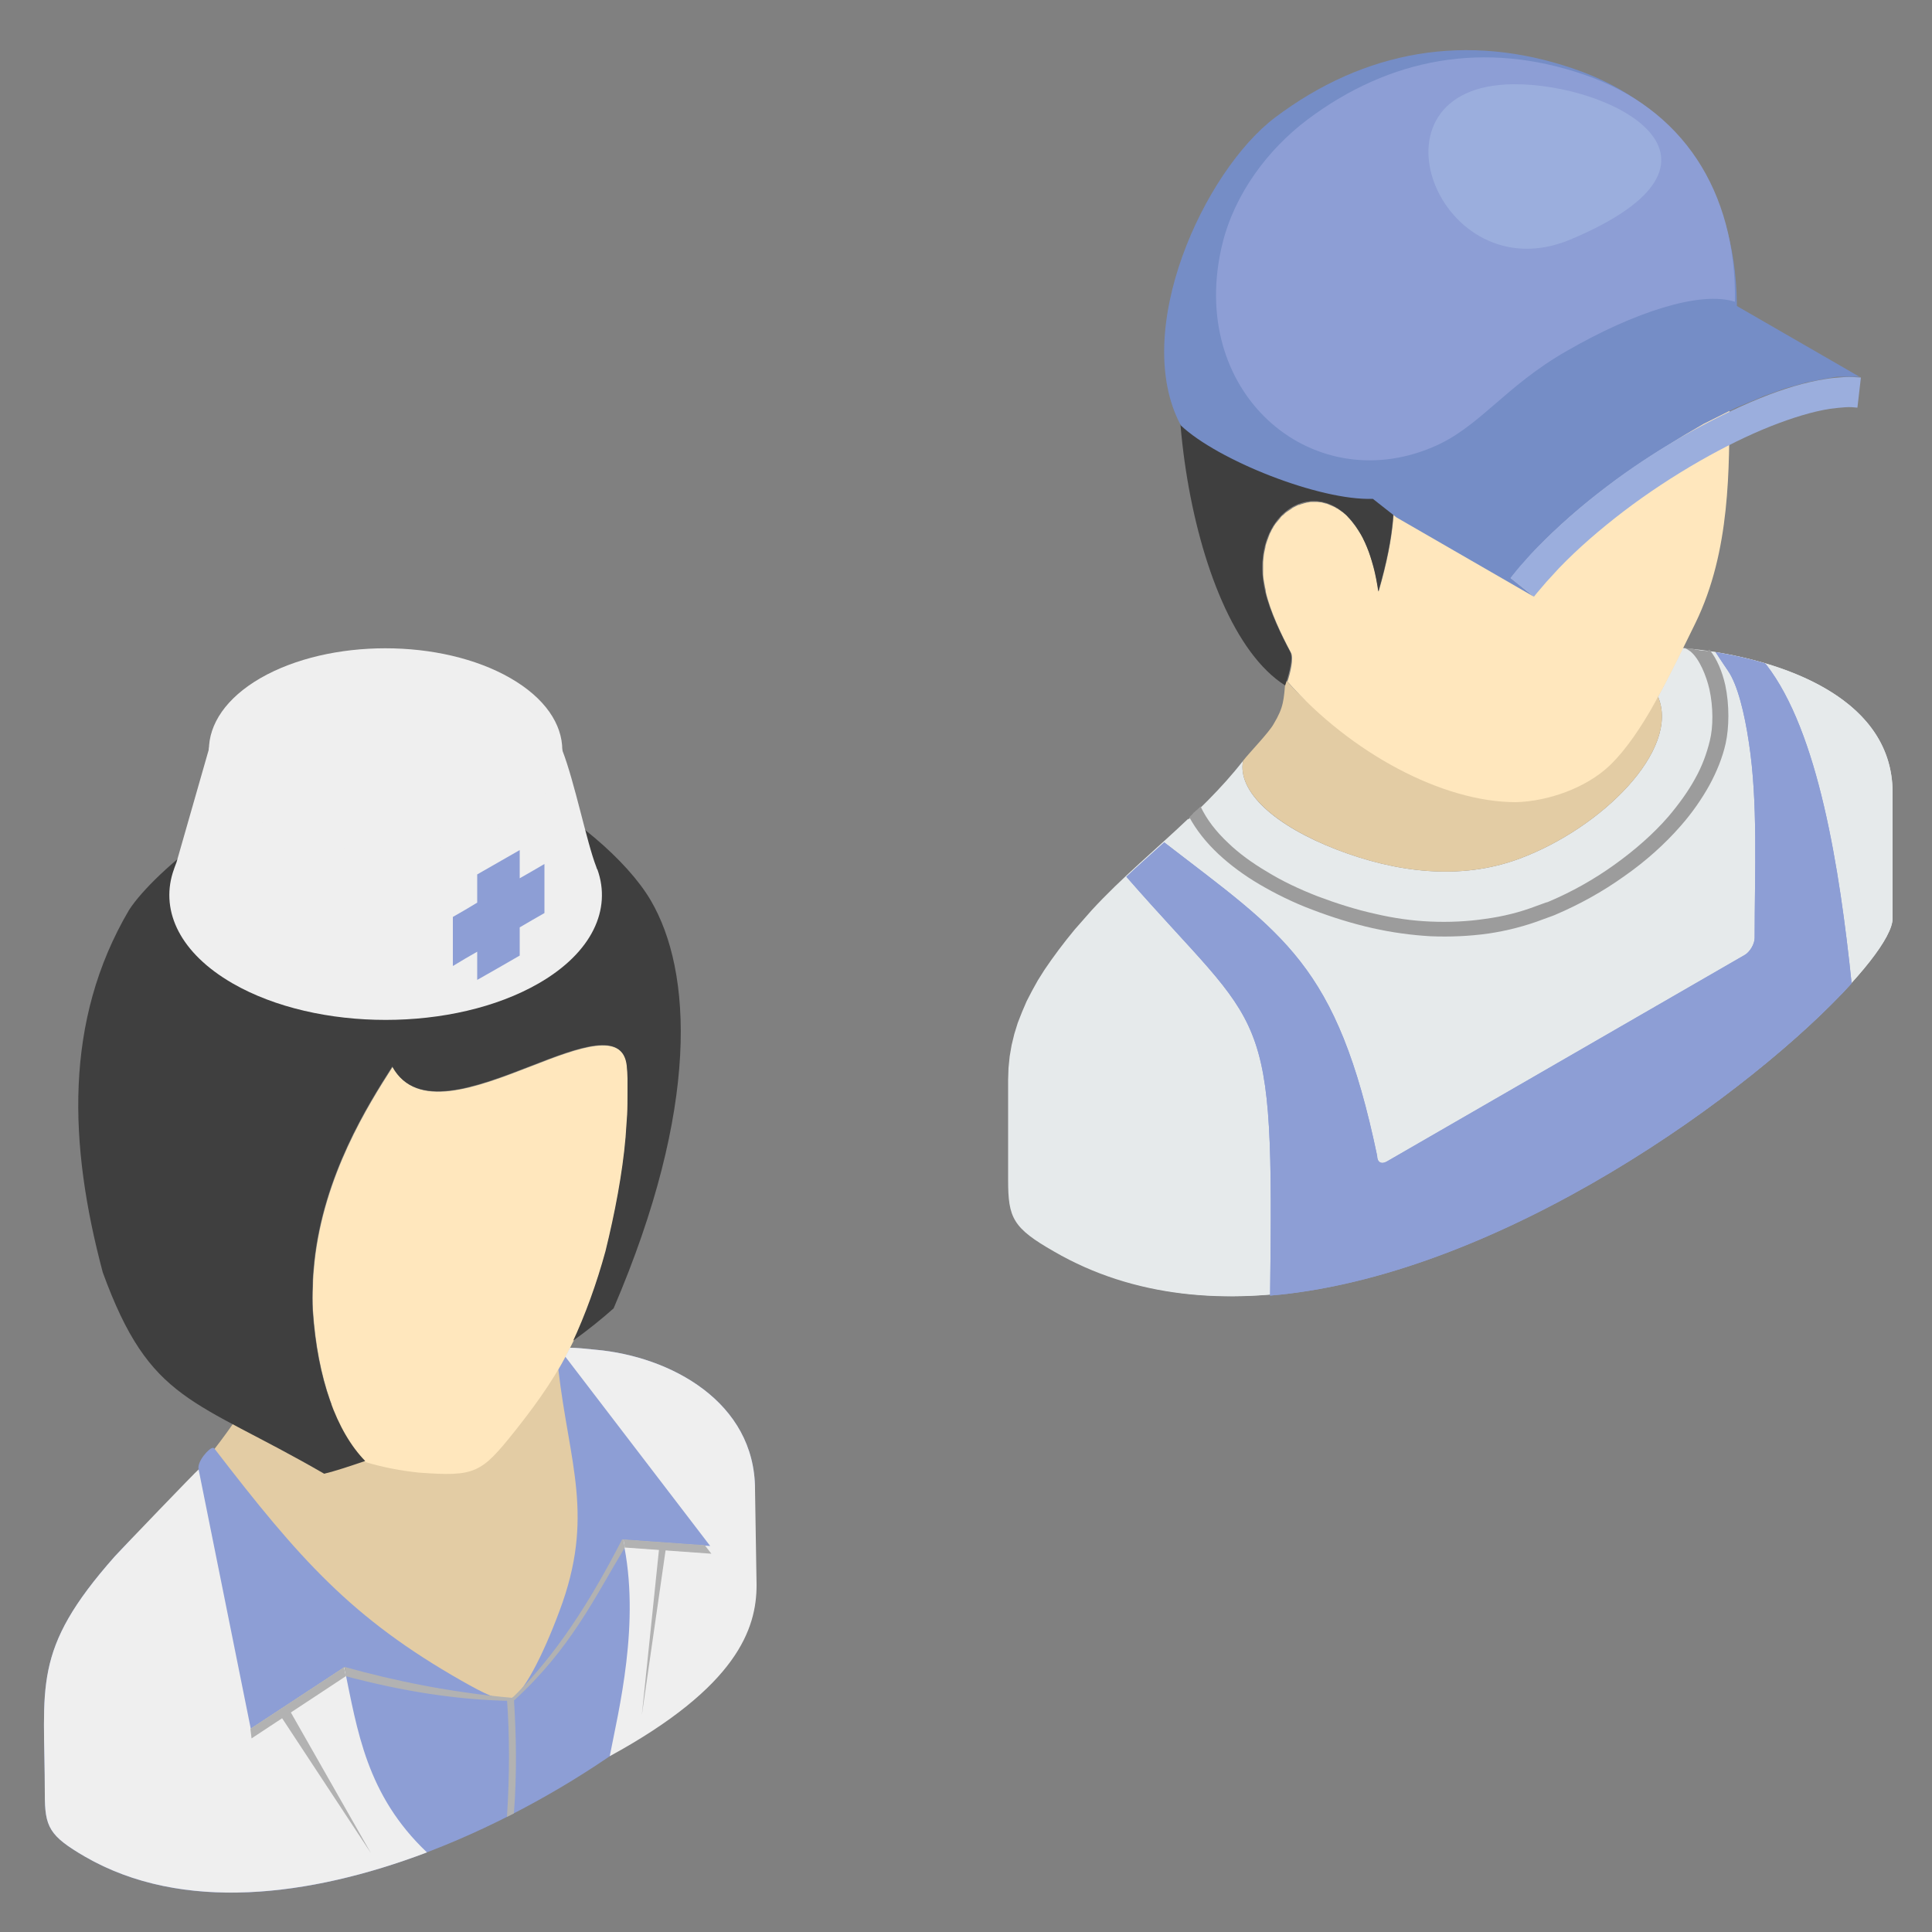 <?xml version="1.0" encoding="utf-8"?>
<!-- Generator: Adobe Illustrator 28.1.0, SVG Export Plug-In . SVG Version: 6.00 Build 0)  -->
<svg version="1.1" id="レイヤー_1" xmlns="http://www.w3.org/2000/svg" xmlns:xlink="http://www.w3.org/1999/xlink" x="0px"
	 y="0px" viewBox="0 0 500 500" style="enable-background:new 0 0 500 500;" xml:space="preserve">
<rect x="0" y="0" width="500" height="500" fill="#808080" stroke="none"/>
<style type="text/css">
	.st0{fill-rule:evenodd;clip-rule:evenodd;fill:#E6EAEB;}
	.st1{fill-rule:evenodd;clip-rule:evenodd;fill:#E3CCA4;}
	.st2{fill-rule:evenodd;clip-rule:evenodd;fill:#9C9C9C;}
	.st3{fill-rule:evenodd;clip-rule:evenodd;fill:#FFE7BD;}
	.st4{fill-rule:evenodd;clip-rule:evenodd;fill:#3F3F3F;}
	.st5{fill-rule:evenodd;clip-rule:evenodd;fill:#758DC6;}
	.st6{fill-rule:evenodd;clip-rule:evenodd;fill:#9BAEDD;}
	.st7{fill-rule:evenodd;clip-rule:evenodd;fill:#8D9ED5;}
	.st8{fill-rule:evenodd;clip-rule:evenodd;fill:#EFEFEF;}
	.st9{fill-rule:evenodd;clip-rule:evenodd;fill:#B2B2B2;}
</style>
<path class="st0" d="M489.8,237.7l0-32.6c0-26-32.1-35.5-54.3-37.4c-1.9,3.8-3.8,7.7-5.8,11.4l-0.6,1.2c5.8,13.8-14.6,34-35.8,41.9
	c-15.5,5.8-32.2,3.5-47.3-2.3c-16.1-6.2-25.8-15-24.3-23c-11.2,14.4-26.6,25.2-38.9,38.6l-2.2,2.5l-2.2,2.5l-2.1,2.6l-2,2.6
	l-1.9,2.6l-1.8,2.6l-1.7,2.7l-1.5,2.7l-1.4,2.7l-1.2,2.8l-1.1,2.8l-0.9,2.9l-0.7,2.9l-0.5,2.9l-0.3,3l-0.1,3v1v1v1v1v1v1v1v1v1v1v1
	v1l0,1v1v1v1v1v1v1v1v1v1v1v1v1v1c0,9.8,1.2,12.4,11.9,18.5C355.4,371.8,489.8,256.9,489.8,237.7z"/>
<path class="st0" d="M489.8,237.7l0-32.6c0-23.5-26.2-33.5-47.7-36.6c2,2.5,3.4,5.7,4.1,9.2c1.2,5.2,1.1,11,0.1,15.1
	c-0.8,3.7-2.3,7.3-4.2,10.8c-2,3.6-4.5,7.1-7.4,10.5c-4.1,4.7-9.1,9.2-14.7,13.1c-5.5,3.9-11.6,7.3-17.7,9.9c-0.1,0-0.4,0.1-1,0.4
	l-2.2,0.8c-4.7,1.8-9.5,3-14.2,3.7c-5,0.7-10,1-15,0.7c-5.1-0.2-10.1-1-15-2.1c-5.3-1.2-10.4-2.8-15.4-4.7c-5.1-2-9.7-4.2-13.8-6.6
	c-4.2-2.5-7.8-5.1-10.7-7.9c-3.1-3-5.7-6.1-7.5-9.5c-8.3,7.9-17.3,15.3-25,23.7l-2.2,2.5l-2.2,2.5l-2.1,2.6l-2,2.6l-1.9,2.6
	l-1.8,2.6l-1.7,2.7l-1.5,2.7l-1.4,2.7l-1.2,2.8l-1.1,2.8l-0.9,2.9l-0.7,2.9l-0.5,2.9l-0.3,3l-0.1,3v1v1v1v1v1v1v1v1v1v1v1v1l0,1v1v1
	v1v1v1v1v1v1v1v1v1v1v1c0,9.8,1.2,12.4,11.9,18.5C355.4,371.8,489.8,256.9,489.8,237.7z"/>
<path class="st1" d="M321.7,196.9c1.7-2.2,6.6-7.2,7.9-9.5c2.7-4.5,2.6-6.2,3.1-11.5c22.7,26.2,75.9,41.6,96.4,4.4l0,0
	c5.8,13.8-14.6,34-35.8,41.9c-15.5,5.8-32.2,3.5-47.3-2.3C330,213.7,320.2,204.9,321.7,196.9z"/>
<path class="st2" d="M441.9,168.5c-0.3,0-0.5-0.1-0.8-0.1l-0.4,0c-0.2,0-0.5-0.1-0.7-0.1c-0.1,0-0.3,0-0.4-0.1
	c-0.2,0-0.4-0.1-0.6-0.1c-0.2,0-0.3,0-0.5-0.1c-0.2,0-0.4,0-0.5-0.1c-0.2,0-0.4-0.1-0.6-0.1c-0.2,0-0.3,0-0.5,0
	c-0.2,0-0.4,0-0.6-0.1c-0.1,0-0.3,0-0.4,0c0.2,0.1,0.5,0.2,0.7,0.3c0.3,0.2,0.6,0.4,0.9,0.6c2.3,1.9,4.1,6.3,4.9,9.8
	c1,4.6,1,9.7,0.1,13.3c-0.8,3.3-2,6.6-3.8,9.8c-1.8,3.3-4.2,6.6-6.9,9.8c-3.9,4.5-8.7,8.7-14,12.5c-5.3,3.8-11,7-16.9,9.5
	c-0.2,0.1-0.4,0.2-0.9,0.3c-1,0.4-1.7,0.6-2.2,0.8c-4.4,1.7-8.9,2.8-13.4,3.4c-4.7,0.7-9.5,0.9-14.2,0.7c-4.8-0.2-9.6-0.9-14.3-2
	c-5-1.1-10-2.7-14.8-4.5c-4.9-1.9-9.3-4-13.2-6.4c-3.9-2.3-7.3-4.8-10-7.4c-3.2-3-5.6-6.1-7.2-9.5l0,0l0,0c-0.2,0.2-0.4,0.4-0.6,0.6
	l0,0l0,0v0c-0.2,0.2-0.4,0.4-0.6,0.5l-0.1,0l0,0l0,0.1c-0.2,0.2-0.4,0.4-0.6,0.5l0,0l0,0l0,0.1c-0.2,0.2-0.3,0.3-0.5,0.5l-0.1,0.1
	l0,0c-0.1,0.1-0.3,0.3-0.4,0.4l0,0c1.8,3.3,4.3,6.5,7.5,9.5c3,2.8,6.6,5.5,10.7,7.9c4.1,2.4,8.7,4.7,13.8,6.6
	c5,1.9,10.1,3.5,15.4,4.7c4.9,1.1,9.9,1.8,15,2.1c5,0.2,10,0,15-0.7c4.7-0.7,9.5-1.9,14.2-3.7l2.2-0.8c0.6-0.2,1-0.4,1-0.4
	c6.1-2.6,12.1-5.9,17.7-9.9c5.6-3.9,10.6-8.4,14.7-13.1c2.9-3.3,5.4-6.9,7.4-10.5c1.9-3.5,3.4-7.2,4.2-10.8c0.9-4.1,1-9.9-0.1-15.1
	c-0.8-3.5-2.1-6.7-4.1-9.2L441.9,168.5z"/>
<path class="st3" d="M416.6,198.1c8.6-8.3,15.5-23.3,22.2-36.9c9.1-18.7,8.7-40,8.8-57.2l-3.1-10.2c-1.1-4.2-1.2-8.7-1.3-13
	c-0.1-5.6-0.2-10.7-3.1-13.4c-4.6-4.2-11.9,2.2-20.5,9.8c-5.8,5.1-12.2,10.7-19,14.7c-6.9,4-13.2,5.7-19,7.2l0,0
	c-5.6,1.5-10.7,2.9-14.8,6.4c-6.4,5.4-6.2,9.8-6,17.5c0.1,7.3,0.5,14.5-4,30.1c-0.1-0.6-0.2-1.1-0.3-1.7c-0.1-0.6-0.2-1.1-0.3-1.6
	c-0.1-0.5-0.2-1-0.3-1.5c-0.1-0.5-0.2-1-0.4-1.5c-0.1-0.5-0.3-0.9-0.4-1.4c-0.1-0.4-0.3-0.9-0.4-1.3l0,0c-0.1-0.4-0.3-0.9-0.4-1.3
	c-0.2-0.4-0.3-0.8-0.5-1.2c-0.2-0.4-0.3-0.8-0.5-1.2c-0.2-0.4-0.4-0.7-0.5-1.1c-0.2-0.4-0.4-0.7-0.6-1c-0.2-0.3-0.4-0.6-0.6-0.9
	c-0.2-0.3-0.4-0.6-0.6-0.9c-0.2-0.3-0.4-0.6-0.6-0.8l0,0c-0.2-0.3-0.4-0.5-0.6-0.8c-0.2-0.2-0.4-0.5-0.6-0.7
	c-0.2-0.2-0.4-0.4-0.6-0.7l0,0c-0.2-0.2-0.4-0.4-0.7-0.6c-0.2-0.2-0.4-0.4-0.7-0.5l0,0c-0.2-0.2-0.4-0.3-0.7-0.5
	c-0.2-0.2-0.4-0.3-0.7-0.4l0,0c-0.2-0.2-0.5-0.3-0.7-0.4c-0.2-0.1-0.5-0.2-0.7-0.3c-0.2-0.1-0.5-0.2-0.7-0.3
	c-0.2-0.1-0.5-0.2-0.7-0.2l0,0c-0.2-0.1-0.5-0.1-0.7-0.2c-0.2-0.1-0.5-0.1-0.7-0.1c-0.2,0-0.5-0.1-0.7-0.1l0,0c-0.2,0-0.5,0-0.7,0
	l0,0c-0.2,0-0.5,0-0.7,0l0,0c-0.2,0-0.5,0-0.7,0.1l0,0c-0.2,0-0.5,0.1-0.7,0.1l0,0c-0.2,0.1-0.5,0.1-0.7,0.2l0,0
	c-0.2,0.1-0.4,0.1-0.7,0.2l0,0c-0.2,0.1-0.4,0.2-0.7,0.2c-0.2,0.1-0.4,0.2-0.6,0.3l0,0c-0.2,0.1-0.4,0.2-0.6,0.3l0,0
	c-0.2,0.1-0.4,0.2-0.6,0.4l0,0c-0.2,0.1-0.4,0.3-0.6,0.4l0,0c-0.2,0.1-0.4,0.3-0.6,0.4c-0.2,0.1-0.4,0.3-0.6,0.5l0,0
	c-0.2,0.2-0.4,0.4-0.6,0.5l0,0c-0.2,0.2-0.4,0.4-0.5,0.6l0,0c-0.2,0.2-0.3,0.4-0.5,0.6l0,0c-0.2,0.2-0.3,0.4-0.5,0.6l0,0
	c-0.2,0.2-0.3,0.4-0.5,0.7l0,0c-0.2,0.2-0.3,0.5-0.4,0.7c-0.2,0.2-0.3,0.5-0.4,0.7l0,0c-0.1,0.3-0.3,0.5-0.4,0.8l0,0
	c-0.1,0.3-0.2,0.5-0.3,0.8l0,0c-0.1,0.3-0.2,0.6-0.3,0.8l0,0c-0.1,0.3-0.2,0.6-0.3,0.9c-0.1,0.3-0.2,0.6-0.2,0.9l0,0
	c-0.1,0.3-0.1,0.6-0.2,0.9c-0.1,0.3-0.1,0.6-0.2,1c0,0.3-0.1,0.6-0.1,1l0,0c0,0.3-0.1,0.6-0.1,1c0,0.3,0,0.7,0,1s0,0.7,0,1.1
	c0,0.4,0,0.7,0,1.1c0,0.4,0.1,0.7,0.1,1.1c0.1,0.4,0.1,0.7,0.2,1.1c0.1,0.4,0.1,0.7,0.2,1.1l0,0c0.1,0.4,0.2,0.8,0.2,1.2
	c1.2,5.2,4.1,11.2,6.5,15.7c0.8,1.4-0.2,5.4-0.9,7.5c16.4,18.5,40.1,31.2,59.1,31.2C400.5,207.4,410.4,204,416.6,198.1z"/>
<path class="st4" d="M312.1,57.5c-15.1,27.7-5.6,103.4,20.5,119.9c0.5-1.4,2.3-6.9,1.3-8.7c-2.4-4.5-5.3-10.5-6.5-15.7
	c-5.7-25,24.1-36.7,29.3,0.1c4.5-15.5,4.1-22.7,4-30.1c-0.1-7.7-0.4-12.1,6-17.5c4.1-3.5,9.2-4.9,14.8-6.4l0,0
	c5.8-1.6,12.2-3.3,19-7.2c6.9-4,13.2-9.6,19-14.7c8.6-7.6,15.9-14,20.5-9.8c2.9,2.6,3,7.8,3.1,13.4c0.1,4.3,0.2,8.8,1.3,13l3.1,10.2
	c0.9-13.5,0.6-29.1-1.3-41.9c-3.6-24.8-14.7-25.7-45.2-41.8c-4.9-2.6-11.2-6.8-20.6-7.1C357.5,12.4,323.5,39.2,312.1,57.5z"/>
<path class="st5" d="M376.3,124c10.9-13.7,10-19.7,26.4-29.1c18.6-10.6,37.1-16.7,46.8-13.6c0.5-31-14.6-54.1-42.2-63.5
	C379.7,8.3,353.1,13,330,30.4c-18.3,13.8-37.5,55.2-24.4,79.7c9.5,9,35.9,19.5,49.7,19C365,128.7,373.7,126.6,376.3,124z"/>
<path class="st5" d="M397.1,154.5l-35.7-20.6l-6.1-4.8l0.4-0.5l0.4-0.5l0.4-0.5l0.4-0.5l0.4-0.5l0.4-0.5l0.5-0.5l0.5-0.5l0.5-0.5
	l0.5-0.5l0.4-0.5l0.4-0.5l0.4-0.5l0.4-0.5l0.4-0.5l0.4-0.4h0l1-1l1-1l1-1l1-1l1-1l1.1-1l1.1-1l1.1-1l1.1-0.9l1.1-1l1.1-0.9l1.1-1
	l1.1-0.9l1.2-0.9l1.2-0.9l1.2-0.9l1.2-1l1.3-0.9l1.3-0.9l1.3-0.9l1.3-0.9l1.3-0.9l1.3-0.9l1.3-0.9l1.3-0.9l1.3-0.9l1.3-0.8l1.3-0.8
	l1.3-0.8l1.3-0.8l1.3-0.8l1.3-0.8l1.2-0.7l1.2-0.7l1.2-0.7l1.2-0.7l1.2-0.6l1.2-0.6l1.2-0.6l1.2-0.6l1.2-0.6l1.2-0.6l1.2-0.6
	l1.2-0.5l1.2-0.5l1.2-0.5l1.2-0.5l1.2-0.5l1.1-0.4l1.2-0.4l1.1-0.4l1.1-0.4l1.1-0.4l1.1-0.4l1.1-0.3l1.1-0.3l1.1-0.3l1.1-0.3l1-0.3
	l1-0.2l1-0.2l1-0.2l1-0.2l1-0.2l0.6-0.1l0.6-0.1l0.6-0.1l0.6-0.1l0.6-0.1l0.6-0.1l0.6,0l0.6,0l0.6,0h0.6h0.6l0.6,0l0.5,0l0.5,0
	l0.5,0.1l0.5,0l35.7,20.6l-0.5-0.1l-0.5,0l-0.5,0l-0.5,0H479h-0.6h-0.6l-0.6,0l-0.6,0l-0.6,0l-0.6,0l-0.6,0.1l-0.6,0.1l-0.6,0.1
	l-0.6,0.1l-0.6,0.1l-1,0.2l-1,0.2l-1,0.2l-1,0.2l-1,0.2l-1,0.3l-1.1,0.3l-1.1,0.3l-1.1,0.3l-1.1,0.3l-1.1,0.4l-1.1,0.4l-1.1,0.4
	l-1.1,0.4l-1.2,0.4l-1.1,0.5l-1.2,0.5l-1.2,0.5l-1.2,0.5l-1.2,0.5l-1.2,0.5l-1.2,0.6l-1.2,0.6l-1.2,0.6l-1.2,0.6l-1.2,0.6l-1.2,0.6
	l-1.2,0.6l-1.2,0.7l-1.2,0.7l-1.2,0.7l-1.2,0.7l-1.3,0.8l-1.3,0.8l-1.3,0.8l-1.3,0.8l-1.3,0.8c-14.1,8.9-28.2,20.1-38.6,33.1
	L397.1,154.5z"/>
<path class="st6" d="M480.7,105.5c-1-0.1-2-0.2-3.2-0.1c-1.2,0.1-2.5,0.2-3.9,0.4c-4.5,0.7-9.7,2.3-15.3,4.5h0
	c-5.8,2.3-12.1,5.4-18.4,9c-6.8,3.9-13.5,8.3-19.8,13.1c-6,4.6-11.7,9.5-16.6,14.6c-1.1,1.2-2.2,2.4-3.3,3.6c-1,1.2-2.1,2.4-3.2,3.8
	l-6.1-4.8c1.1-1.4,2.2-2.8,3.5-4.2c1.2-1.4,2.4-2.7,3.5-3.8l0,0c5.2-5.3,11.1-10.5,17.4-15.3c6.6-5.1,13.7-9.7,20.7-13.7
	c6.6-3.7,13.2-7,19.4-9.5c6.1-2.5,11.9-4.2,17-5c1.7-0.3,3.3-0.4,4.8-0.5c1.6-0.1,3,0,4.4,0.1L480.7,105.5z"/>
<g>
	<path class="st7" d="M456.8,171.7c-4.3-1.3-8.6-2.2-12.8-2.9c1,1.5,2.1,3.2,3.2,4.8c2.5,3.6,4.3,11.1,5.4,18.5
		c2.4,15.5,1.5,33.5,1.5,50.6c0,1.6-1.2,3.6-2.5,4.4l-92.7,53.5c-1.4,0.8-2.5,0.2-2.5-1.5c-10.4-49.8-24.2-57.2-55.1-81.1
		c-3.3,3-6.6,5.9-9.8,8.9c36.2,41.5,38.2,31.2,37.2,108.4c59.9-5.1,125.3-53.1,150.5-80.8c-3.1-29.7-8.6-65.1-22.1-82.5L456.8,171.7
		z"/>
	<path class="st7" d="M456.8,171.7c-4.3-1.3-8.6-2.2-12.8-2.9c1,1.5,2.1,3.2,3.2,4.8c2.5,3.6,4.3,11.1,5.4,18.5
		c2.4,15.5,1.5,33.5,1.5,50.6c0,1.6-1.2,3.6-2.5,4.4l-92.7,53.5c-1.4,0.8-2.5,0.2-2.5-1.5c-10.4-49.8-24.2-57.2-55.1-81.1
		c-3.3,3-6.6,5.9-9.8,8.9l0,0c36.2,41.5,38.2,31.2,37.2,108.4c59.9-5.1,125.3-53.1,150.5-80.8c-3.1-29.7-8.6-65.1-22.1-82.5
		L456.8,171.7z"/>
</g>
<path class="st7" d="M405.7,90.7c17.2-9.9,34.3-15.5,43.3-12.6c0.4-28.7-13.6-50.1-39.1-58.8c-25.6-8.8-50.2-4.4-71.6,11.7
	c-10.2,7.7-18.7,19.1-21.9,31.9c-9.5,38.4,22.7,66.1,54.2,52.9C382.9,110.7,389.3,100,405.7,90.7z"/>
<path class="st6" d="M391.6,21.8c-40.1,0.4-19.2,54.4,14.8,40.2C454.9,41.6,417.5,21.6,391.6,21.8z"/>
<path class="st1" d="M55.5,375c1.5-1.9,4.9-6.5,6.1-8.5c2.3-3.9,2.2-5.4,2.7-10.1c18.5,21.4,62.1-10.5,79.4-20.5
	c0.7,10.7,4.8,15.6,8.2,22.5l0,0c16.3,25.3,1.3,76.7-17.2,83.6c-13.6,5.1-28.7-8.3-41.9-13.3C78.6,423.3,57.9,382.7,55.5,375z"/>
<path class="st7" d="M195.4,414l0-28.5c0-22.7-21.9-34.5-41.3-36.2c-2.8-0.3-4.9-0.5-6.6-0.5c-0.4,0.8-0.8,1.6-1.2,2.3l-1.8,3.3
	c2.8,24.4,9.5,38,0.3,62.5c-4.5,12.1-9.5,21.4-12.3,22.5c-3,1.2-7.5-1.3-13-4.4c-28.5-16.2-42-31.5-64-60.1
	c-0.1-0.1-0.2-0.2-0.4-0.2c-1,0-4.2,3.6-3.7,5.6c-9.1,11.6-11.3,11.2-21.7,22.5C8,427.3,11.6,436.2,11.6,464.3
	c0,8.5,1.1,10.8,10.4,16.2C84.4,516.6,195.4,437.9,195.4,414z"/>
<polygon class="st2" points="89.2,431.4 89.2,431.4 90.9,433 65.2,449.8 64.9,447.4 "/>
<path class="st0" d="M159.8,350.1c-0.1,0-0.2,0-0.3-0.1C159.6,350,159.7,350,159.8,350.1z"/>
<path class="st3" d="M133.3,370.3c6.5-8.2,11.1-14.9,15.1-23.2l-0.2,0.5c3.4-7.3,6.3-15.3,8.6-23.7l0,0c1.2-4.9,2.3-9.9,3.2-14.9
	c0.9-5,1.6-9.9,2-14.6h0c0.1-1.9,0.3-3.9,0.4-5.8c0.1-1.8,0.1-3.7,0.1-5.8c0-1.5,0-2.8,0-3.6c0-1-0.1-2.1-0.2-3.3
	c-1-9.1-12.4-4.8-24.7,0c-14.4,5.6-29.8,11.5-36,0.2l-0.1,0.2c-6.2,9.7-17.7,27.9-20.1,50.4c-0.2,2-0.4,4.1-0.4,6.2
	c-0.1,2-0.1,4.1,0,6.2h0c1.2,17.9,6.2,31.5,13.6,39.1l-0.3,0.1c4.6,1.4,9.3,2.3,14,2.8C123.1,382.2,124.5,381.3,133.3,370.3z"/>
<path class="st4" d="M83.9,381.4c-33.9-19.6-45-18.3-57.3-52.1c-8.8-33-10.1-65.1,6.8-93.8c6.4-10,33.2-32.2,43.7-26.1
	c1.2-2,2.6-3.6,4-5.4l2.7-2.8l2.8-2.4c23.7-15.6,69.7,13.6,81.8,34.2c10.8,18.4,12.7,53.6-9.6,105.6c-2.9,2.6-6.5,5.5-10.5,8.4
	l-0.2,0.5c3.4-7.3,6.3-15.3,8.6-23.7l0,0c1.2-4.9,2.3-9.9,3.2-14.9c0.9-5,1.6-9.9,2-14.6h0c0.1-1.9,0.3-3.9,0.4-5.8
	c0.1-1.8,0.1-3.7,0.1-5.8c0-1.5,0-2.8,0-3.6c0-1-0.1-2.1-0.2-3.3c-1-9.1-12.4-4.8-24.7,0c-14.4,5.6-29.8,11.5-36,0.2l-0.1,0.2
	c-6.2,9.7-17.7,27.9-20.1,50.4c-0.2,2-0.4,4.1-0.4,6.2c-0.1,2-0.1,4.1,0,6.2h0c1.2,17.9,6.2,31.5,13.6,39.1
	C90.4,379.5,86.8,380.7,83.9,381.4z"/>
<path class="st8" d="M51.4,380.3c-0.4,0.2-19.6,20.2-21.7,22.5C8,427.3,11.6,436.2,11.6,464.3c0,8.5,1.1,10.8,10.4,16.2
	c25.1,14.5,58.1,10.4,88.5-1.1c-15.7-14.9-18-31.5-21.4-47.9l-24.2,15.9L51.4,380.3z"/>
<path class="st9" d="M89.5,433.8c-0.2-0.8-0.3-1.6-0.5-2.3l-24.2,15.9l0.3,2.5L89.5,433.8z"/>
<polygon class="st9" points="72.3,443.6 74.2,441.3 96,479.6 "/>
<path class="st8" d="M195.8,410.2l-0.4-24.7c0-22.7-21.9-34.5-41.3-36.2c-2.8-0.3-4.9-0.5-6.6-0.5c-0.4,0.8-0.8,1.6-1.2,2.3l0,0
	l37.5,49l-22.6-1.6c4.7,21.3-1.2,44.5-3.4,56C190.8,436.5,195.8,421.5,195.8,410.2z"/>
<path class="st9" d="M161.3,398.4c0.2,0.7,0.3,1.4,0.4,2.1l22.4,1.6l-1.7-2.2L161.3,398.4z"/>
<polygon class="st9" points="172.4,400.2 170.6,400.5 166.1,443.9 "/>
<path class="st9" d="M89.2,431.4c12.9,3.6,27.4,6.6,43.4,8c8.7-8.5,17.9-20.5,28.4-41l0.3,0l0.4,2.1c-7.9,13.1-14,26.2-28.8,39.7
	c-14.5-0.2-28.7-2.5-43.4-6.4L89.2,431.4z"/>
<path class="st9" d="M131.2,439.7h1.8c0.6,9.4,0.8,19.1,0,29.6l-1.8,0.9C131.9,459.4,131.9,449.2,131.2,439.7z"/>
<path class="st8" d="M44.7,225.9L44.7,225.9c-3.1,10.1,2,20.8,15.5,28.6c21.9,12.6,57.3,12.6,79.2,0c13.9-8,18.9-19.2,15.2-29.5l0,0
	l-0.1-0.1c-0.1-0.2-0.1-0.4-0.2-0.6c-2.4-6.1-5.6-22-8.8-30.2c-0.6-4.4-13.2-6.7-22.5-12.1c-9.3-5.4-37-5.5-46.5,0
	c-9.4,5.4-22.2,7.5-22.5,12.1l-8.3,29C45.3,224.1,45,225,44.7,225.9L44.7,225.9z"/>
<path class="st8" d="M67.5,212.8c17.8,10.3,46.8,10.3,64.6,0c17.9-10.3,17.9-27,0-37.3c-17.9-10.3-46.8-10.3-64.7,0
	C49.6,185.8,49.6,202.5,67.5,212.8z"/>
<path class="st7" d="M123.5,226.3c3.7-2.1,7.3-4.2,11-6.3c0,2.4,0,4.9,0,7.3c2.1-1.2,4.2-2.4,6.4-3.7c0,4.2,0,8.5,0,12.7
	c-2.1,1.2-4.2,2.4-6.4,3.7c0,2.4,0,4.9,0,7.3c-3.6,2.1-7.3,4.2-11,6.3c0-2.5,0-4.9,0-7.3c-2.1,1.2-4.2,2.4-6.3,3.7
	c0-4.2,0-8.5,0-12.7c2.1-1.2,4.2-2.4,6.3-3.7C123.5,231.2,123.5,228.7,123.5,226.3z"/>
</svg>
